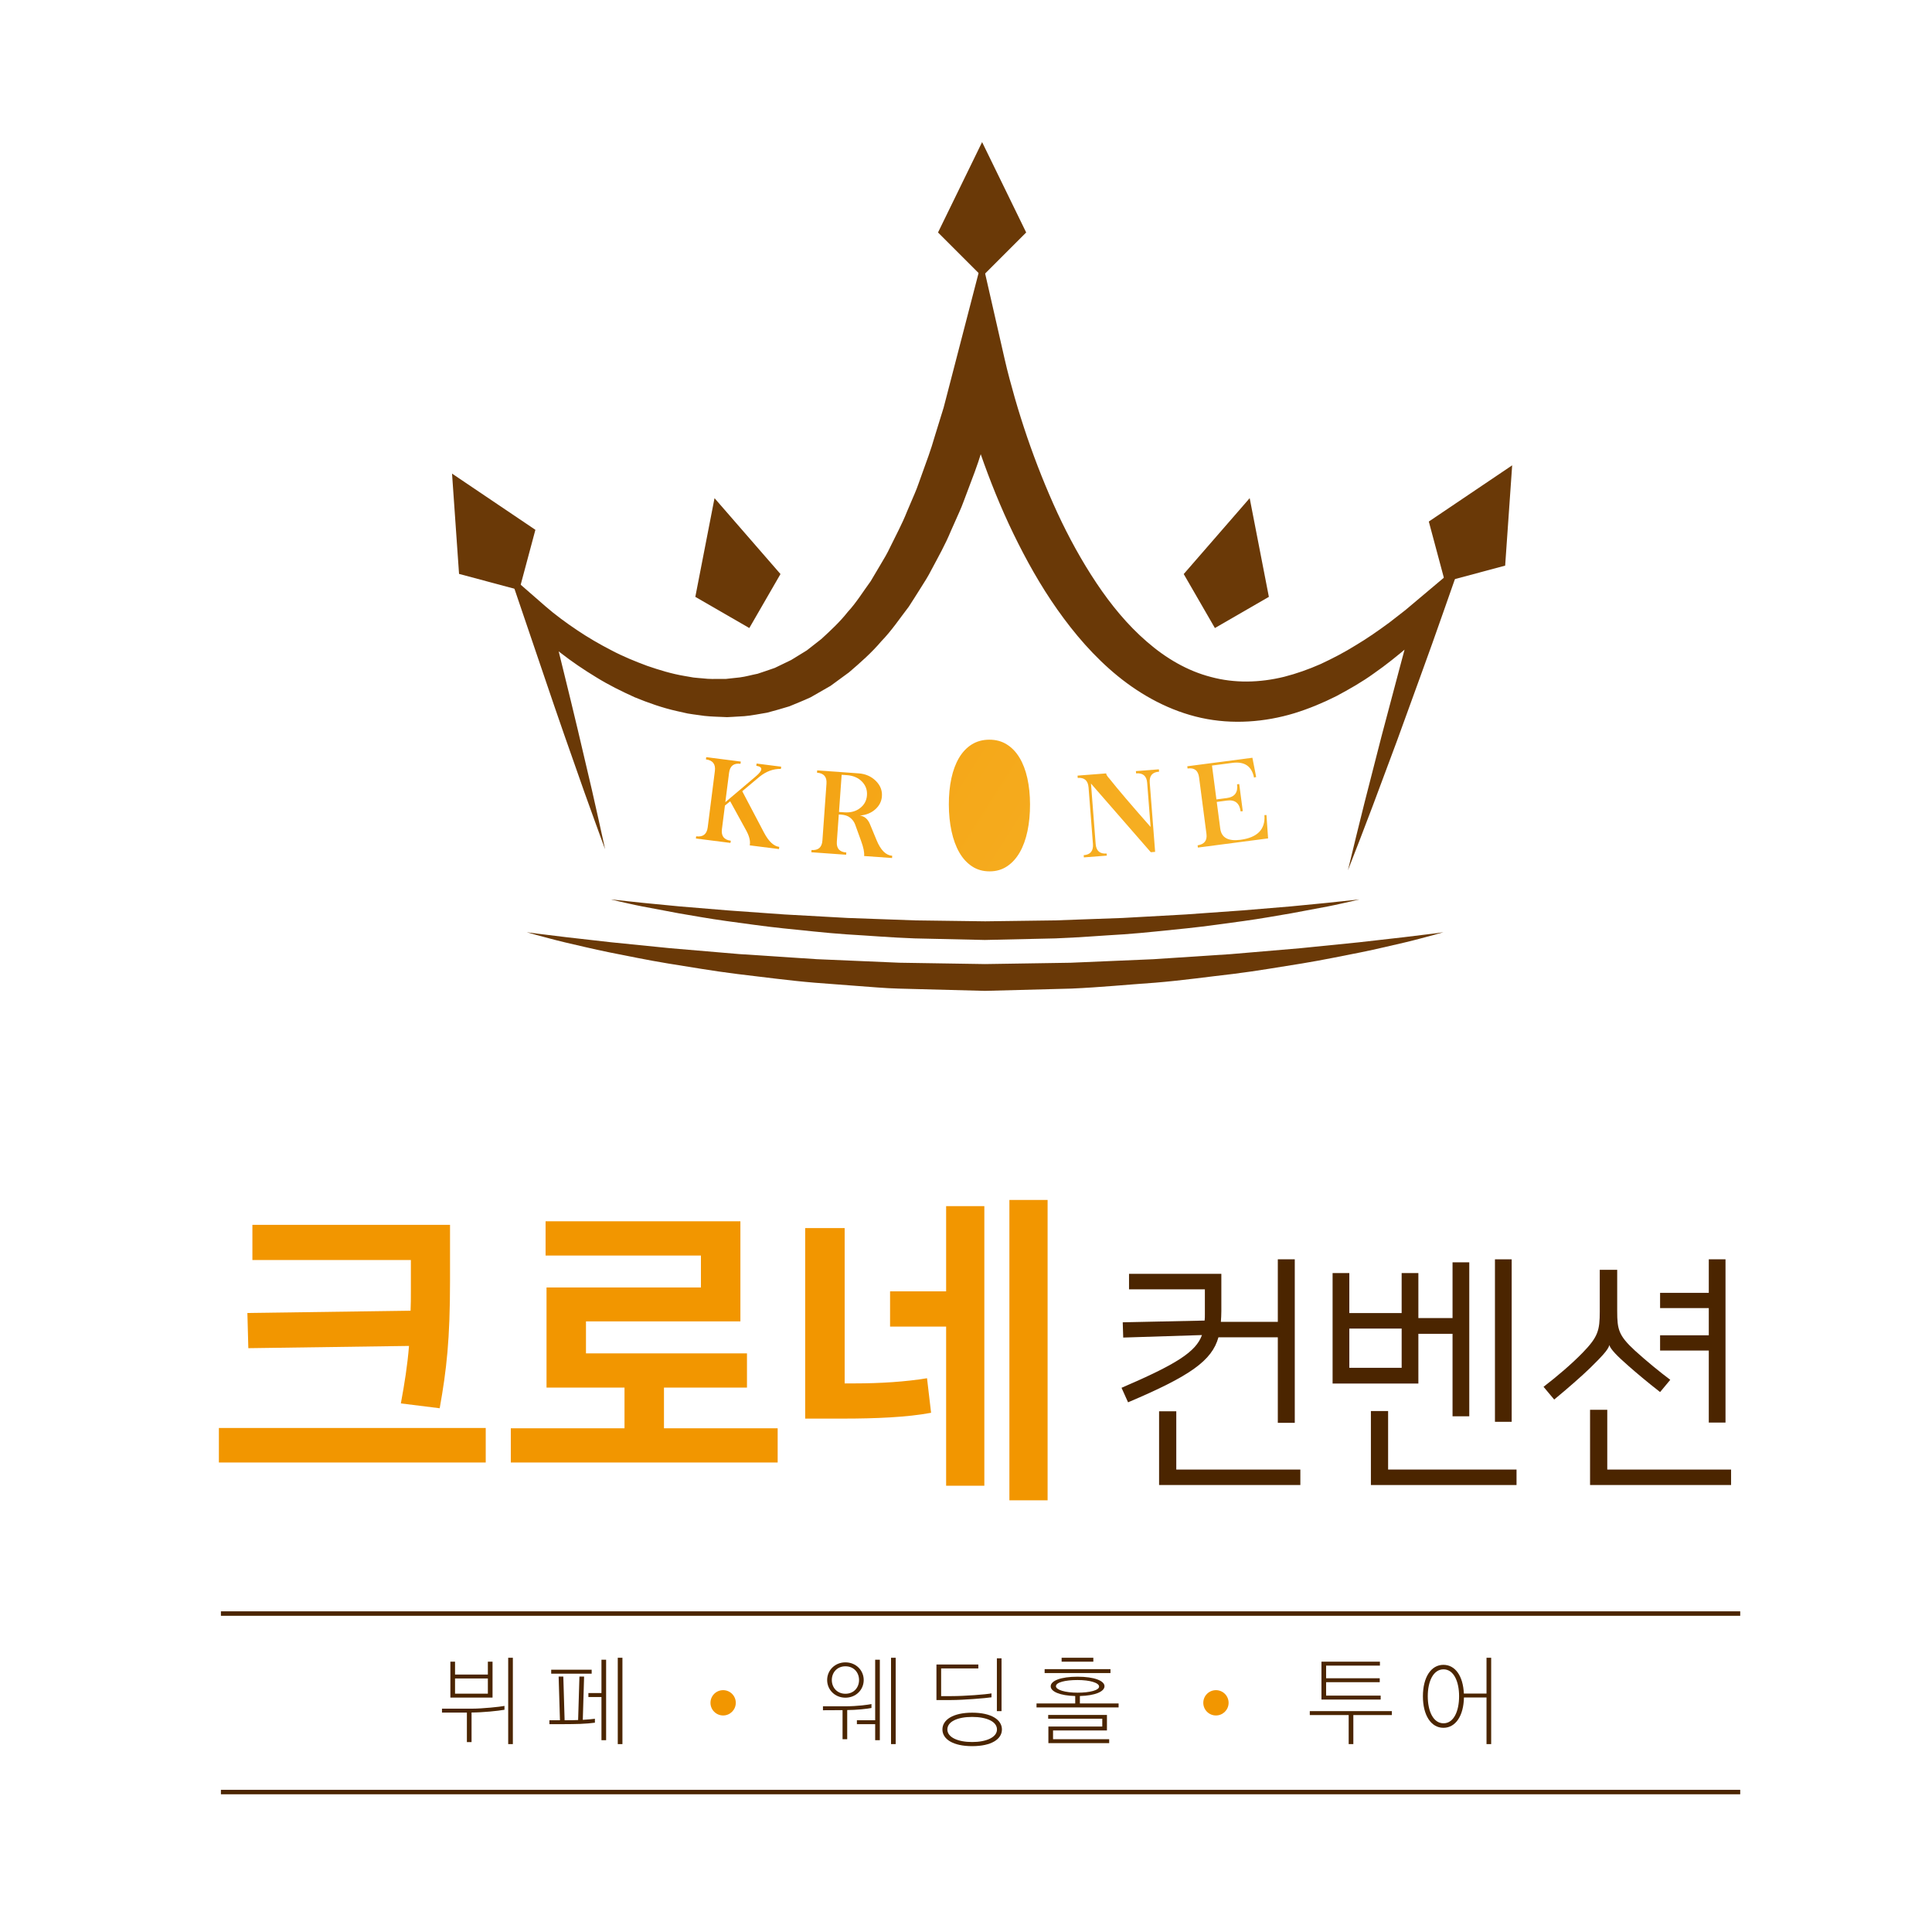 <?xml version="1.0" encoding="utf-8"?>
<!-- Generator: Adobe Illustrator 15.0.0, SVG Export Plug-In . SVG Version: 6.00 Build 0)  -->
<!DOCTYPE svg PUBLIC "-//W3C//DTD SVG 1.1//EN" "http://www.w3.org/Graphics/SVG/1.1/DTD/svg11.dtd">
<svg version="1.1" id="Layer_1" xmlns="http://www.w3.org/2000/svg" xmlns:xlink="http://www.w3.org/1999/xlink" x="0px" y="0px"
	 width="170.079px" height="170.079px" viewBox="0 0 170.079 170.079" enable-background="new 0 0 170.079 170.079"
	 xml:space="preserve">
<g>
	<g>
		<g>
			<path fill="#F29600" d="M42.76,125.707v3.042H19.269v-3.042H42.76z M35.289,123.546c0.331-1.791,0.579-3.354,0.717-5.06
				l-14.145,0.198l-0.083-3.099l14.365-0.199c0.027-0.539,0.027-1.107,0.027-1.705v-2.758H22.219v-3.098h17.398v4.918
				c0,5.174-0.304,7.846-0.91,11.229L35.289,123.546z"/>
			<path fill="#F29600" d="M58.451,122.153v3.582h10.009v3.014H44.968v-3.014h10.009v-3.582h-6.865v-8.813h13.593v-2.813H48.029
				v-3.014h17.15v8.813H51.585v2.814h14.173v3.013H58.451z"/>
			<path fill="#F29600" d="M74.357,108.11v13.674h0.909c2.206,0,4.467-0.143,6.342-0.455l0.358,3.042
				c-2.096,0.397-4.907,0.512-7.748,0.512h-3.336V108.11H74.357z M83.29,116.781h-4.935v-3.099h4.935v-7.505h3.364v24.618H83.29
				V116.781z M92.223,132.075H88.86v-26.438h3.363V132.075z"/>
			<path fill="#4B2500" d="M98.731,122.172c4.863-2.09,6.549-3.169,7.082-4.643l-6.933,0.22l-0.043-1.343l7.21-0.153
				c0.021-0.198,0.021-0.374,0.021-0.595v-2.156h-6.677v-1.363h8.127v3.3c0,0.33-0.021,0.638-0.042,0.925h5.013v-5.502h1.493v14.391
				h-1.493v-7.525h-5.227c-0.575,2.047-2.453,3.389-7.956,5.721L98.731,122.172z M103.551,129.368h10.922v1.363h-12.436v-6.49h1.514
				V129.368z"/>
			<path fill="#4B2500" d="M129.344,124.68h-1.473v-7.261h-3.008v4.378h-7.551v-9.725h1.472v3.521h4.607v-3.521h1.472v3.961h3.008
				v-4.907h1.473V124.68z M123.392,120.412v-3.454h-4.607v3.454H123.392z M122.198,129.368h11.306v1.363h-12.82v-6.513h1.515
				V129.368z M133.077,125.165h-1.472v-14.303h1.472V125.165z"/>
			<path fill="#4B2500" d="M141.662,118.432c-0.063,0.373-0.725,1.056-1.663,1.979c-0.747,0.727-2.006,1.827-3.179,2.794
				l-0.938-1.121c1.151-0.881,2.495-2.024,3.455-3.015c1.345-1.386,1.494-1.958,1.494-3.608v-3.675h1.535v3.63
				c0,1.629,0.128,2.156,1.558,3.477c1.045,0.947,2.176,1.871,3.114,2.575l-0.896,1.078c-1.131-0.88-2.069-1.673-2.795-2.311
				c-0.981-0.858-1.558-1.452-1.664-1.804H141.662z M141.492,129.368h10.9v1.363h-12.415v-6.623h1.515V129.368z M150.429,113.811
				v-2.949h1.472v14.369h-1.472v-6.338h-4.287v-1.342h4.287v-2.398h-4.287v-1.342H150.429z"/>
		</g>
		
			<line fill="none" stroke="#4B2500" stroke-width="0.393" stroke-miterlimit="10" x1="19.448" y1="142.046" x2="153.196" y2="142.046"/>
		
			<line fill="none" stroke="#4B2500" stroke-width="0.393" stroke-miterlimit="10" x1="19.448" y1="157.759" x2="153.196" y2="157.759"/>
		<g>
			<g>
				<path fill="#4B2500" d="M38.909,150.764v-0.346h2.66c0.895,0,2.479-0.164,2.841-0.241v0.337
					c-0.567,0.104-1.946,0.242-2.898,0.242v2.607h-0.41v-2.6H38.909z M40.058,146.282v1.132h2.89v-1.132h0.411v3.161h-3.711v-3.161
					H40.058z M40.058,149.098h2.89v-1.34h-2.89V149.098z M45.148,145.936v7.601h-0.41v-7.601H45.148z"/>
				<path fill="#4B2500" d="M51.092,151.758c-0.788,0.033-2.627,0.025-2.726,0.025v-0.346h0.928l-0.115-3.844h0.411l0.114,3.844
					c0.443,0,0.862,0,1.19-0.018l0.115-3.826h0.41l-0.114,3.809c0.483-0.025,0.738-0.06,1.066-0.094v0.345
					C51.97,151.706,51.651,151.732,51.092,151.758z M48.523,146.991h3.563v0.346h-3.563V146.991z M52.948,146.11h0.41v7.082h-0.41
					v-3.801h-1.149v-0.346h1.149V146.11z M54.794,145.936v7.601h-0.41v-7.601H54.794z"/>
				<path fill="#4B2500" d="M74.582,150.54v2.565h-0.41v-2.557l-1.725,0.009v-0.346h1.889c1.231,0,2.118-0.146,2.381-0.198v0.345
					C76.355,150.436,75.336,150.54,74.582,150.54z M74.425,149.452c-0.919,0-1.608-0.691-1.608-1.555s0.689-1.555,1.608-1.555
					c0.92,0,1.609,0.691,1.609,1.555S75.345,149.452,74.425,149.452z M74.425,146.688c-0.73,0-1.198,0.544-1.198,1.209
					s0.468,1.209,1.198,1.209c0.739,0,1.199-0.544,1.199-1.209S75.165,146.688,74.425,146.688z M77.044,153.192v-1.408h-1.609
					v-0.346h1.609v-5.328h0.41v7.082H77.044z M78.44,153.537v-7.601h0.41v7.601H78.44z"/>
				<path fill="#4B2500" d="M83.719,149.659h-1.281v-3.126h3.687v0.345h-3.275v2.436h0.895c1.198,0,3.046-0.146,3.538-0.241v0.345
					C86.79,149.495,84.802,149.659,83.719,149.659z M88.202,152.25c0,0.854-0.928,1.468-2.619,1.468
					c-1.683,0-2.619-0.613-2.619-1.468c0-0.855,0.937-1.478,2.619-1.478C87.274,150.773,88.202,151.395,88.202,152.25z
					 M83.399,152.25c0,0.69,0.92,1.105,2.184,1.105c1.248,0,2.184-0.415,2.184-1.105c0-0.709-0.936-1.105-2.184-1.105
					C84.319,151.145,83.399,151.542,83.399,152.25z M88.168,145.989v4.646h-0.41v-4.646H88.168z"/>
				<path fill="#4B2500" d="M95.066,149.961h3.407v0.346h-7.225v-0.346h3.407v-0.656c-1.339-0.035-2.159-0.389-2.159-0.855
					c0-0.492,0.895-0.846,2.364-0.846c1.478,0,2.372,0.362,2.372,0.838c0,0.466-0.82,0.828-2.167,0.863V149.961z M91.962,147.284
					v-0.346h5.796v0.346H91.962z M92.292,153.45v-1.459h4.745v-0.691h-4.762v-0.328h5.172v1.365h-4.745v0.769h4.942v0.345H92.292z
					 M94.861,147.897c-1.101,0-1.904,0.207-1.904,0.545c0,0.318,0.804,0.569,1.904,0.569c1.083,0,1.896-0.216,1.896-0.536
					C96.757,148.139,95.944,147.897,94.861,147.897z M93.457,146.282v-0.346h2.792v0.346H93.457z"/>
				<path fill="#4B2500" d="M122.529,150.981h-3.391v2.556h-0.41v-2.556h-3.424v-0.346h7.225V150.981z M116.741,149.27h4.803v0.346
					h-5.213v-3.334h5.147v0.346h-4.737v1.114h4.721v0.345h-4.721V149.27z"/>
				<path fill="#4B2500" d="M130.862,149.088v-3.152h0.41v7.601h-0.41v-4.103h-1.987c-0.032,1.607-0.73,2.669-1.806,2.669
					c-1.092,0-1.806-1.105-1.806-2.772c0-1.676,0.714-2.771,1.806-2.771c1.043,0,1.732,0.992,1.798,2.529H130.862z M127.077,146.956
					c-0.902,0-1.387,1.063-1.387,2.367c0,1.32,0.484,2.383,1.387,2.383c0.903,0,1.371-1.07,1.371-2.383
					C128.448,148.027,127.98,146.956,127.077,146.956z"/>
			</g>
			<circle fill="#F29600" cx="63.659" cy="149.903" r="1.114"/>
			<circle fill="#F29600" cx="107.043" cy="149.903" r="1.114"/>
		</g>
	</g>
	<g>
		<g>
			<linearGradient id="SVGID_1_" gradientUnits="userSpaceOnUse" x1="32.47" y1="49.953" x2="111.278" y2="100.082">
				<stop  offset="0.008" style="stop-color:#F29600"/>
				<stop  offset="1" style="stop-color:#F7B62D"/>
			</linearGradient>
			<path fill="url(#SVGID_1_)" d="M68.768,67.493l-0.025,0.197c-0.664-0.018-1.294,0.214-1.889,0.695l-1.512,1.269l1.917,3.645
				c0.408,0.775,0.855,1.193,1.341,1.255l-0.024,0.192l-2.574-0.327c0.073-0.364-0.033-0.805-0.317-1.32l-1.405-2.56l-0.462,0.376
				l-0.265,2.077c-0.077,0.603,0.184,0.943,0.781,1.02l-0.03,0.191l-3.042-0.387l0.024-0.192c0.601,0.077,0.939-0.188,1.016-0.792
				l0.63-4.96c0.077-0.604-0.185-0.944-0.785-1.02l0.024-0.197l3.042,0.387l-0.025,0.196c-0.594-0.075-0.929,0.188-1.006,0.792
				l-0.33,2.588l2.685-2.274c0.628-0.53,0.642-0.84,0.043-0.93l0.025-0.197L68.768,67.493z"/>
			<linearGradient id="SVGID_2_" gradientUnits="userSpaceOnUse" x1="34.593" y1="46.619" x2="113.397" y2="96.746">
				<stop  offset="0.008" style="stop-color:#F29600"/>
				<stop  offset="1" style="stop-color:#F7B62D"/>
			</linearGradient>
			<path fill="url(#SVGID_2_)" d="M75.589,68.081c0.596,0.042,1.099,0.261,1.505,0.655c0.399,0.393,0.581,0.847,0.543,1.362
				c-0.032,0.458-0.233,0.847-0.601,1.166c-0.36,0.312-0.808,0.489-1.341,0.53c0.404,0.052,0.699,0.302,0.886,0.75l0.581,1.405
				c0.361,0.884,0.821,1.347,1.382,1.387l-0.014,0.198l-2.459-0.176c0.035-0.306-0.054-0.75-0.268-1.332l-0.527-1.456
				c-0.092-0.239-0.242-0.438-0.45-0.599c-0.191-0.149-0.454-0.236-0.787-0.26l-0.198-0.014l-0.171,2.39
				c-0.045,0.598,0.231,0.917,0.832,0.96l-0.014,0.199l-3.063-0.22l0.014-0.198c0.597,0.045,0.917-0.232,0.96-0.832l0.358-5.003
				c0.047-0.604-0.23-0.927-0.831-0.97l0.014-0.203L75.589,68.081z M73.859,71.478l0.465,0.033c0.554,0.04,1.017-0.083,1.389-0.371
				c0.373-0.287,0.575-0.663,0.608-1.128c0.034-0.468-0.113-0.871-0.44-1.208c-0.328-0.336-0.768-0.525-1.323-0.565l-0.465-0.033
				L73.859,71.478z"/>
			<linearGradient id="SVGID_3_" gradientUnits="userSpaceOnUse" x1="41.751" y1="35.363" x2="120.556" y2="85.492">
				<stop  offset="0.008" style="stop-color:#F29600"/>
				<stop  offset="1" style="stop-color:#F7B62D"/>
			</linearGradient>
			<path fill="url(#SVGID_3_)" d="M97.377,68.085c0.009,0.112,0.104,0.264,0.284,0.456c0.735,0.928,1.944,2.347,3.629,4.257
				l-0.302-3.883c-0.045-0.603-0.371-0.882-0.975-0.834l-0.016-0.198l2.023-0.157l0.016,0.208c-0.594,0.04-0.867,0.36-0.82,0.964
				l0.473,6.094l-0.382,0.03l-5.265-6.042l0.411,5.308c0.044,0.613,0.366,0.897,0.967,0.851l0.014,0.183l-2.019,0.157l-0.014-0.193
				c0.586-0.045,0.858-0.372,0.814-0.979l-0.387-4.99c-0.051-0.604-0.369-0.882-0.955-0.837L94.86,68.28L97.377,68.085z"/>
			<linearGradient id="SVGID_4_" gradientUnits="userSpaceOnUse" x1="44.81" y1="30.56" x2="123.611" y2="80.685">
				<stop  offset="0.008" style="stop-color:#F29600"/>
				<stop  offset="1" style="stop-color:#F7B62D"/>
			</linearGradient>
			<path fill="url(#SVGID_4_)" d="M110.252,66.707l0.331,1.693l-0.188,0.055c-0.201-1.005-0.836-1.437-1.905-1.297l-1.796,0.235
				l0.39,2.98l0.91-0.118c0.698-0.091,1.001-0.495,0.907-1.21l0.191-0.025l0.313,2.386l-0.191,0.025
				c-0.096-0.729-0.492-1.046-1.191-0.956l-0.91,0.119l0.308,2.347c0.104,0.8,0.694,1.13,1.771,0.989
				c1.505-0.196,2.211-0.92,2.117-2.173l0.18-0.009l0.144,2.058l-6.179,0.808l-0.026-0.197c0.596-0.09,0.854-0.426,0.779-1.007
				l-0.65-4.973c-0.077-0.61-0.414-0.872-1.013-0.783l-0.025-0.197L110.252,66.707z"/>
		</g>
		<g>
			<path fill="#6A3907" d="M53.272,74.766c-0.629-1.678-1.223-3.366-1.834-5.048l-1.778-5.065c-0.597-1.687-1.159-3.384-1.74-5.076
				l-1.726-5.08l-1.31-3.855l3.152,2.748c0.832,0.725,1.808,1.441,2.768,2.084c0.968,0.653,1.979,1.237,3.008,1.768
				c1.024,0.543,2.092,0.976,3.159,1.374c1.075,0.37,2.159,0.701,3.257,0.886l0.821,0.142c0.274,0.035,0.549,0.049,0.823,0.075
				c0.548,0.07,1.093,0.053,1.636,0.048l0.407-0.001l0.403-0.044l0.803-0.087c0.533-0.067,1.048-0.222,1.572-0.322
				c0.509-0.163,1.011-0.343,1.514-0.515l1.443-0.697l1.375-0.845l1.286-1.006c0.807-0.745,1.619-1.489,2.315-2.375
				c0.757-0.815,1.355-1.8,2.022-2.708l0.876-1.478c0.293-0.491,0.59-0.98,0.833-1.509c0.504-1.043,1.06-2.053,1.489-3.144
				l0.687-1.609c0.235-0.533,0.408-1.101,0.615-1.648c0.397-1.106,0.813-2.202,1.134-3.343l0.523-1.693l0.262-0.846l0.225-0.861
				l0.895-3.447l2.262-8.716l2,8.769c0.248,1.092,0.572,2.284,0.898,3.423c0.332,1.15,0.693,2.293,1.08,3.427
				c0.777,2.266,1.661,4.49,2.654,6.647c0.998,2.154,2.137,4.229,3.426,6.166c1.289,1.934,2.76,3.724,4.449,5.18
				c1.678,1.465,3.586,2.582,5.652,3.113c2.058,0.556,4.269,0.517,6.441-0.018c1.086-0.277,2.16-0.659,3.215-1.124
				c1.047-0.489,2.083-1.024,3.084-1.65c1.014-0.601,1.988-1.286,2.951-1.992l1.42-1.104l1.383-1.164l3.448-2.903l-1.457,4.154
				c-0.671,1.911-1.345,3.821-2.043,5.723l-2.075,5.714l-2.125,5.698l-1.084,2.842l-1.102,2.837l0.717-2.958l0.732-2.952
				l1.509-5.892l1.56-5.875c0.512-1.961,1.049-3.914,1.59-5.866l1.992,1.251l-1.36,1.318l-1.417,1.271
				c-0.971,0.821-1.963,1.629-3.023,2.363c-1.043,0.758-2.179,1.402-3.334,2.019c-1.175,0.591-2.405,1.103-3.693,1.501
				c-2.572,0.779-5.438,1.01-8.186,0.407c-2.748-0.601-5.252-1.974-7.342-3.674c-2.099-1.712-3.827-3.739-5.328-5.865
				c-1.502-2.131-2.757-4.387-3.873-6.687c-1.115-2.302-2.064-4.665-2.897-7.061c-0.416-1.198-0.804-2.405-1.163-3.623
				c-0.361-1.229-0.682-2.418-0.973-3.733l4.262,0.053l-0.951,3.589l-0.24,0.896l-0.279,0.89l-0.559,1.779
				c-0.352,1.19-0.814,2.355-1.254,3.525c-0.23,0.582-0.422,1.174-0.684,1.748l-0.767,1.725c-0.477,1.161-1.104,2.272-1.699,3.39
				c-0.283,0.565-0.629,1.105-0.973,1.645c-0.343,0.54-0.678,1.084-1.03,1.619c-0.792,1.026-1.5,2.099-2.419,3.044
				c-0.84,0.995-1.84,1.876-2.845,2.735l-1.618,1.185l-1.755,1.007c-0.614,0.286-1.249,0.535-1.873,0.796
				c-0.651,0.196-1.304,0.391-1.959,0.559c-0.67,0.104-1.335,0.255-2.007,0.308l-1.01,0.06l-0.504,0.026l-0.501-0.021
				c-0.669-0.025-1.337-0.046-1.991-0.158c-0.328-0.047-0.658-0.084-0.982-0.143l-0.961-0.215c-1.281-0.288-2.507-0.723-3.697-1.212
				c-1.171-0.529-2.318-1.096-3.396-1.765c-1.084-0.657-2.13-1.365-3.123-2.139c-1.001-0.781-1.937-1.564-2.872-2.501l1.843-1.108
				l1.28,5.21c0.42,1.738,0.86,3.471,1.265,5.214l1.227,5.226C52.49,71.271,52.898,73.014,53.272,74.766z"/>
		</g>
		<path fill="#6A3907" d="M119.674,79.177c0,0-0.252,0.06-0.725,0.172c-0.475,0.101-1.168,0.274-2.059,0.447
			c-0.893,0.167-1.975,0.371-3.217,0.604c-1.246,0.208-2.65,0.47-4.191,0.68c-1.543,0.203-3.211,0.457-4.985,0.641
			c-1.774,0.171-3.646,0.397-5.587,0.531c-1.943,0.113-3.949,0.282-5.993,0.357c-2.05,0.046-4.132,0.092-6.215,0.139
			c-2.068-0.046-4.137-0.092-6.174-0.138c-2.042-0.072-4.058-0.244-6.004-0.356c-1.945-0.134-3.813-0.358-5.588-0.531
			c-1.774-0.185-3.443-0.437-4.985-0.641c-1.542-0.211-2.946-0.471-4.192-0.68c-1.242-0.234-2.325-0.438-3.216-0.606
			c-0.891-0.172-1.583-0.346-2.058-0.447c-0.473-0.112-0.725-0.172-0.725-0.172s1.03,0.11,2.832,0.303
			c0.901,0.087,1.995,0.194,3.25,0.315c1.255,0.104,2.671,0.221,4.216,0.349c1.545,0.111,3.218,0.23,4.988,0.357
			c1.77,0.098,3.636,0.201,5.567,0.309c1.928,0.069,3.92,0.142,5.945,0.214c2.037,0.027,4.106,0.055,6.175,0.082
			c2.056-0.027,4.111-0.054,6.134-0.081c2.028-0.073,4.023-0.145,5.955-0.214c1.932-0.107,3.799-0.21,5.568-0.309
			c1.771-0.126,3.443-0.246,4.988-0.356c1.545-0.128,2.961-0.246,4.217-0.35c1.254-0.122,2.348-0.229,3.248-0.316
			C118.645,79.287,119.674,79.177,119.674,79.177z"/>
		<path fill="#6A3907" d="M127.067,82.067c0,0-0.307,0.086-0.88,0.248c-0.577,0.147-1.42,0.391-2.504,0.648
			c-1.085,0.246-2.399,0.573-3.921,0.88c-1.522,0.294-3.237,0.661-5.123,0.97c-1.886,0.294-3.927,0.659-6.101,0.927
			c-2.175,0.248-4.466,0.574-6.849,0.77c-2.385,0.164-4.847,0.408-7.355,0.518c-2.514,0.066-5.064,0.135-7.617,0.201
			c-2.545-0.066-5.091-0.133-7.596-0.199c-1.25-0.033-2.503-0.152-3.732-0.24c-1.231-0.094-2.447-0.186-3.643-0.277
			c-2.387-0.197-4.675-0.519-6.851-0.769c-2.174-0.269-4.215-0.632-6.102-0.928c-1.885-0.309-3.6-0.675-5.122-0.971
			c-1.521-0.308-2.835-0.635-3.92-0.881c-1.084-0.258-1.926-0.501-2.503-0.649c-0.574-0.162-0.88-0.248-0.88-0.248
			s0.315,0.042,0.906,0.122c0.591,0.072,1.458,0.178,2.562,0.313c1.103,0.125,2.442,0.276,3.979,0.451
			c1.536,0.154,3.269,0.329,5.16,0.519c1.891,0.161,3.939,0.334,6.106,0.519c2.167,0.143,4.452,0.293,6.815,0.448
			c2.359,0.102,4.797,0.206,7.274,0.312c2.49,0.04,5.02,0.08,7.549,0.119c2.522-0.039,5.045-0.079,7.529-0.117
			c2.482-0.106,4.926-0.21,7.291-0.311c2.365-0.155,4.65-0.306,6.818-0.448c2.166-0.184,4.215-0.358,6.105-0.519
			c1.891-0.19,3.624-0.365,5.16-0.52c1.536-0.175,2.875-0.327,3.979-0.452c1.103-0.135,1.97-0.241,2.561-0.313
			C126.751,82.11,127.067,82.067,127.067,82.067z"/>
		<g>
			<g>
				<polygon fill="#6A3907" points="86.457,24.345 82.576,20.465 86.457,12.509 90.337,20.465 				"/>
			</g>
		</g>
		<g>
			<g>
				<polygon fill="#6A3907" points="65.964,55.288 61.211,52.543 62.901,43.854 68.708,50.535 				"/>
			</g>
		</g>
		<g>
			<g>
				<polygon fill="#6A3907" points="106.95,55.288 111.702,52.543 110.013,43.854 104.206,50.535 				"/>
			</g>
		</g>
		<g>
			<g>
				<polygon fill="#6A3907" points="45.712,51.942 40.411,50.522 39.794,41.692 47.132,46.641 				"/>
			</g>
		</g>
		<g>
			<g>
				<polygon fill="#6A3907" points="127.202,51.214 125.782,45.913 133.12,40.964 132.503,49.793 				"/>
			</g>
		</g>
		<g>
			<linearGradient id="SVGID_5_" gradientUnits="userSpaceOnUse" x1="38.719" y1="40.126" x2="117.527" y2="90.255">
				<stop  offset="0.008" style="stop-color:#F29600"/>
				<stop  offset="1" style="stop-color:#F7B62D"/>
			</linearGradient>
			<path fill="url(#SVGID_5_)" d="M87.125,76.708c0.58-0.001,1.093-0.151,1.535-0.447c0.443-0.296,0.815-0.708,1.115-1.232
				c0.3-0.526,0.525-1.148,0.677-1.87c0.151-0.72,0.226-1.505,0.224-2.356c-0.003-0.838-0.082-1.606-0.238-2.304
				c-0.156-0.697-0.385-1.297-0.689-1.798c-0.303-0.503-0.677-0.893-1.122-1.17c-0.444-0.278-0.958-0.416-1.538-0.414
				c-0.587,0.001-1.104,0.144-1.549,0.423c-0.446,0.281-0.818,0.674-1.115,1.178c-0.297,0.503-0.522,1.105-0.673,1.803
				c-0.151,0.698-0.226,1.468-0.223,2.306c0.002,0.85,0.082,1.634,0.238,2.354c0.155,0.72,0.384,1.341,0.685,1.865
				c0.3,0.523,0.675,0.931,1.123,1.225C86.021,76.565,86.539,76.71,87.125,76.708z"/>
		</g>
	</g>
</g>
</svg>
